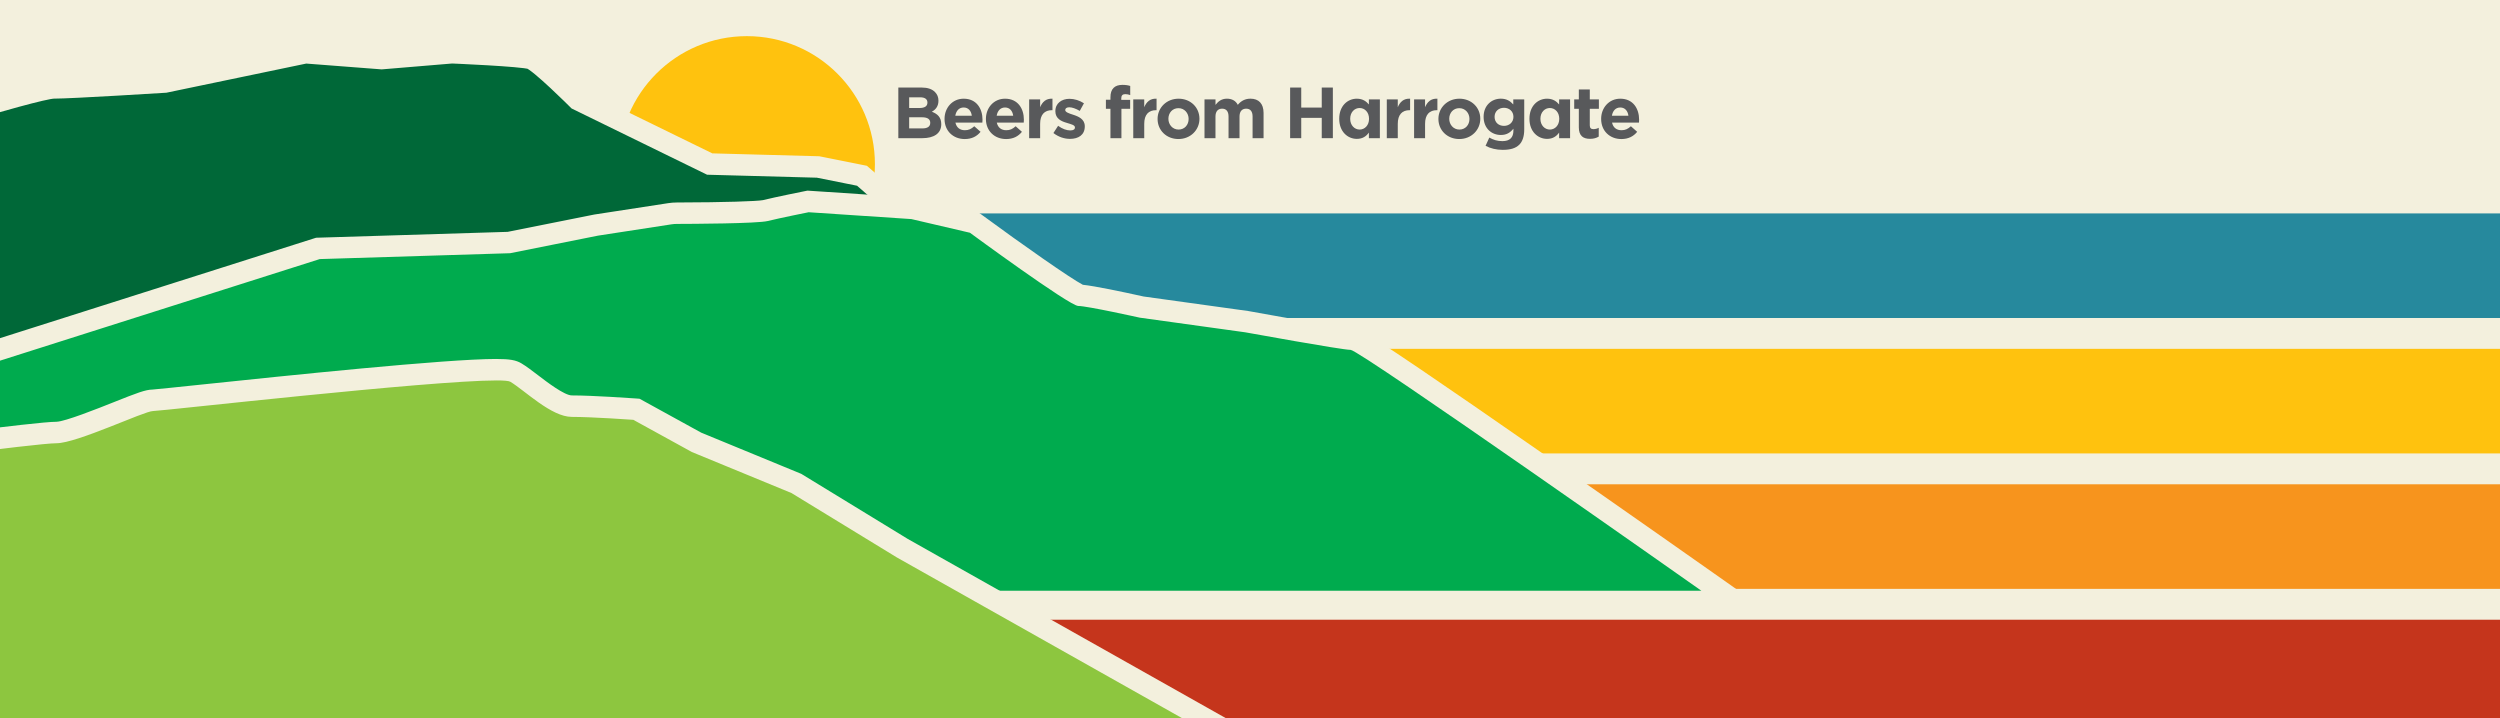 <svg viewBox="0 0 1475.51 424" xmlns:xlink="http://www.w3.org/1999/xlink" xmlns="http://www.w3.org/2000/svg" data-name="Layer 1" id="Layer_1">
  <defs>
    <style>
      .cls-1 {
        fill: none;
      }

      .cls-2 {
        fill: #8dc63f;
      }

      .cls-3 {
        fill: #58595b;
      }

      .cls-4 {
        fill: #f3f0dd;
      }

      .cls-5 {
        clip-path: url(#clippath-1);
      }

      .cls-6 {
        fill: #ffc20e;
      }

      .cls-7 {
        fill: #c5351c;
      }

      .cls-8 {
        fill: #00ab4e;
      }

      .cls-9 {
        fill: #26899d;
      }

      .cls-10 {
        fill: #006838;
        stroke: #f3f0dd;
        stroke-miterlimit: 10;
        stroke-width: 12.68px;
      }

      .cls-11 {
        fill: #f7941d;
      }
    </style>
    <clipPath id="clippath-1">
      <rect height="461.63" width="1063.01" y="-26.14" x="-8.67" class="cls-1"></rect>
    </clipPath>
  </defs>
  <rect height="529.12" width="1787.02" y="-85.76" x="-8.98" class="cls-4"></rect>
  <circle r="75.58" cy="96.91" cx="440.8" class="cls-6"></circle>
  <rect height="61.72" width="1266.44" y="125.96" x="511.6" class="cls-9"></rect>
  <rect height="61.72" width="1236.53" y="205.89" x="541.51" class="cls-6"></rect>
  <rect height="61.72" width="1236.53" y="285.83" x="541.51" class="cls-11"></rect>
  <rect height="61.72" width="1308.29" y="365.76" x="469.74" class="cls-7"></rect>
  <g class="cls-5">
    <g>
      <path d="M-84.12,84.72S21.32,51.88,31.69,51.88s65.68-3.46,65.68-3.46l82.97-17.29,44.94,3.46,41.48-3.46s41.48,1.73,46.67,3.46c5.19,1.73,27.66,24.2,27.66,24.2l77.78,38.03,63.95,1.73,25.93,5.19,27.66,24.2s32.84,15.56,38.03,15.56,69.56,53.07,69.56,53.07l-52.27,45.46H-82.39l-1.73-157.29Z" class="cls-10"></path>
      <g>
        <path d="M-18.05,355l-3.48-141.93,209.18-66.45,112.71-3.47,51.48-10.3,43.47-6.69c1.4-.21,2.75-.32,4.13-.32,27.36-.06,48.83-.69,52.22-1.54,6.98-1.74,23.78-5.11,24.49-5.25l.83-.17,61.85,4.12,36.34,8.48,1.05.77c25.83,18.99,55.32,39.58,61.12,42.02,6.81.47,29.13,5.34,36.5,6.97l62.1,8.63.13.02c26.95,4.9,57.54,10.17,61.13,10.27h.03c2.5,0,3.78.08,38.02,23.3,17.4,11.8,41.28,28.26,70.97,48.91,50.53,35.14,101.07,70.74,101.58,71.1l16.35,11.52H-18.05Z" class="cls-8"></path>
        <path d="M477.39,125.27l60.5,4.03,34.57,8.07s58.77,43.21,63.95,43.21,36.3,6.91,36.3,6.91l62.23,8.64s57.04,10.37,62.23,10.37,206.98,142.15,206.98,142.15H-11.87l-3.21-130.99,203.8-64.75,112.35-3.46,51.86-10.37,43.33-6.67c1.07-.16,2.1-.25,3.18-.25,8.37-.02,47.57-.18,53.74-1.73,6.91-1.73,24.2-5.19,24.2-5.19M476.55,112.51l-1.65.33c-.71.14-17.46,3.5-24.66,5.29-3.52.64-22.03,1.32-50.82,1.38-1.7,0-3.37.13-5.08.4l-43.33,6.67-.28.04-.28.06-50.82,10.16-111.29,3.42-1.77.05-1.68.53L-18.91,205.59l-9.07,2.88.23,9.51,3.21,130.99.3,12.37h1068.39l-32.71-23.04c-.5-.36-51.07-35.97-101.61-71.12-29.71-20.66-53.61-37.13-71.03-48.95-10.4-7.05-18.6-12.52-24.38-16.26-10-6.46-12.91-8.07-17.01-8.14-4.48-.33-34.02-5.41-60.21-10.17l-.26-.05-.26-.04-61.72-8.57c-12.84-2.85-28.49-6.13-35.86-6.92-7.31-3.79-35.67-23.68-59.13-40.93l-2.1-1.54-2.53-.59-34.57-8.07-1.01-.23-1.03-.07-60.5-4.03-1.68-.11h0Z" class="cls-4"></path>
      </g>
      <g>
        <path d="M-86.97,269.88l5.3-.72c4.18-.57,102.55-13.89,114.93-13.89,6.1,0,24.19-7.21,36.16-11.99,13.18-5.26,17.78-6.99,20.8-7.02,1.66-.08,14.26-1.4,28.82-2.92,50.49-5.29,144.47-15.14,173.83-15.14,7.37,0,9.76.59,11.57,1.68,2.75,1.65,5.8,3.98,9.33,6.69,7.25,5.55,17.17,13.15,23.71,13.15,12.19,0,35.75,1.67,36.75,1.75l1.39.1,35.48,19.51,58.9,24.25,62.56,38.23,197.79,111.44-137.09-1.11-685.81,1.75,5.59-165.75Z" class="cls-2"></path>
        <path d="M292.88,224.53c4.51,0,7.42.24,8.31.78,8.64,5.19,24.2,20.74,36.3,20.74s36.3,1.73,36.3,1.73l34.57,19.01,58.77,24.2,62.23,38.03,176.48,99.44-112.52-.91-679.3,1.73,5.19-153.84s101.98-13.83,114.08-13.83,51.85-19.01,57.04-19.01c4.65,0,163.52-18.06,202.57-18.06M292.88,211.86c-29.69,0-123.89,9.87-174.49,15.17-14.08,1.48-26.27,2.75-28.4,2.89-4.2.09-9.03,1.94-22.91,7.47-9.31,3.71-28.7,11.44-33.82,11.54-12.32,0-98.6,11.61-115.77,13.94l-10.61,1.44-.36,10.7-5.19,153.84-.44,13.14,13.15-.03,679.22-1.73,112.47.91,49.14.4-42.81-24.12-176.28-99.33-62.03-37.91-.86-.52-.93-.38-58.11-23.93-33.95-18.67-2.43-1.34-2.77-.2c-1.01-.07-24.79-1.76-37.2-1.76-4.39,0-14.83-8-19.85-11.84-3.53-2.7-6.87-5.26-9.92-7.09-3.22-1.93-6.96-2.58-14.83-2.58h0Z" class="cls-4"></path>
      </g>
    </g>
  </g>
  <rect height="453.44" width="806.61" y="-23.63" x="271.64" class="cls-1"></rect>
  <g>
    <path d="M530.2,51.67h13.84c3.45,0,6.05.9,7.8,2.65,1.36,1.37,2.04,3.07,2.04,5.08v.08c0,3.33-1.79,5.34-3.92,6.45,3.45,1.32,5.58,3.37,5.58,7.34v.08c0,5.46-4.43,8.2-11.16,8.2h-14.18v-29.88ZM547.37,60.5c0-2.01-1.53-3.07-4.3-3.07h-6.48v6.32h6.05c2.9,0,4.73-.94,4.73-3.16v-.08ZM549.03,72.46c0-2.01-1.45-3.24-4.86-3.24h-7.58v6.57h7.8c2.9,0,4.64-1.03,4.64-3.24v-.08Z" class="cls-3"></path>
    <path d="M557.47,70.24v-.08c0-6.53,4.64-11.91,11.29-11.91,7.63,0,11.12,5.93,11.12,12.42,0,.51-.04,1.07-.09,1.71h-15.89c.64,2.94,2.68,4.48,5.58,4.48,2.17,0,3.71-.68,5.54-2.35l3.71,3.29c-2.17,2.69-5.2,4.27-9.33,4.27-6.86,0-11.93-4.82-11.93-11.82ZM573.57,68.31c-.38-2.9-2.09-4.87-4.81-4.87s-4.43,1.92-4.94,4.87h9.75Z" class="cls-3"></path>
    <path d="M581.89,70.24v-.08c0-6.53,4.64-11.91,11.29-11.91,7.63,0,11.12,5.93,11.12,12.42,0,.51-.04,1.07-.09,1.71h-15.89c.64,2.94,2.68,4.48,5.58,4.48,2.17,0,3.71-.68,5.54-2.35l3.71,3.29c-2.17,2.69-5.2,4.27-9.33,4.27-6.86,0-11.93-4.82-11.93-11.82ZM597.99,68.31c-.38-2.9-2.09-4.87-4.81-4.87s-4.43,1.92-4.94,4.87h9.75Z" class="cls-3"></path>
    <path d="M607.41,58.67h6.48v4.61c1.32-3.12,3.41-5.21,7.28-5.04v6.79h-.34c-4.3,0-6.94,2.56-6.94,8.07v8.45h-6.48v-22.88Z" class="cls-3"></path>
    <path d="M621.73,78.52l2.77-4.27c2.51,1.84,5.03,2.73,7.2,2.73,1.87,0,2.73-.68,2.73-1.71v-.08c0-1.41-2.21-1.84-4.73-2.65-3.19-.9-6.82-2.43-6.82-6.87v-.09c0-4.65,3.75-7.26,8.35-7.26,2.9,0,6.01.98,8.52,2.65l-2.47,4.48c-2.26-1.32-4.52-2.13-6.18-2.13-1.58,0-2.39.68-2.39,1.58v.08c0,1.2,2.17,1.96,4.64,2.73,3.19,1.03,6.9,2.61,6.9,6.79v.09c0,5.08-3.79,7.38-8.73,7.38-3.24,0-6.73-1.07-9.8-3.46Z" class="cls-3"></path>
    <path d="M655.39,64.22h-2.68v-5.34h2.68v-1.45c0-2.48.6-4.31,1.83-5.55,1.19-1.2,2.94-1.79,5.24-1.79,2.05,0,3.41.26,4.6.64v5.38c-.98-.34-1.79-.55-2.94-.55-1.58,0-2.34.81-2.34,2.48v.9h5.24v5.29h-5.15v17.33h-6.48v-17.33Z" class="cls-3"></path>
    <path d="M668.85,58.67h6.48v4.61c1.32-3.12,3.41-5.21,7.28-5.04v6.79h-.34c-4.3,0-6.94,2.56-6.94,8.07v8.45h-6.48v-22.88Z" class="cls-3"></path>
    <path d="M683.21,70.24v-.08c0-6.57,5.28-11.91,12.4-11.91s12.31,5.21,12.31,11.82v.08c0,6.57-5.28,11.91-12.4,11.91s-12.31-5.21-12.31-11.82ZM701.53,70.24v-.08c0-3.37-2.43-6.32-6.01-6.32s-5.92,2.82-5.92,6.23v.08c0,3.37,2.43,6.32,6.01,6.32s5.92-2.82,5.92-6.23Z" class="cls-3"></path>
    <path d="M710.91,58.67h6.48v3.24c1.49-1.92,3.45-3.67,6.73-3.67,3.02,0,5.24,1.28,6.43,3.63,2-2.39,4.39-3.63,7.5-3.63,4.81,0,7.71,2.9,7.71,8.41v14.9h-6.48v-12.76c0-3.07-1.36-4.65-3.79-4.65s-3.92,1.58-3.92,4.65v12.76h-6.48v-12.76c0-3.07-1.36-4.65-3.79-4.65s-3.92,1.58-3.92,4.65v12.76h-6.48v-22.88Z" class="cls-3"></path>
    <path d="M761.44,51.67h6.56v11.82h12.1v-11.82h6.56v29.88h-6.56v-11.99h-12.1v11.99h-6.56v-29.88Z" class="cls-3"></path>
    <path d="M790.42,70.15v-.08c0-7.64,4.98-11.82,10.39-11.82,3.45,0,5.58,1.58,7.11,3.41v-2.99h6.48v22.88h-6.48v-3.29c-1.58,2.18-3.7,3.71-7.11,3.71-5.32,0-10.39-4.18-10.39-11.82ZM808.01,70.15v-.08c0-3.8-2.51-6.32-5.54-6.32s-5.58,2.48-5.58,6.32v.08c0,3.8,2.56,6.32,5.58,6.32s5.54-2.52,5.54-6.32Z" class="cls-3"></path>
    <path d="M818.49,58.67h6.48v4.61c1.32-3.12,3.41-5.21,7.28-5.04v6.79h-.34c-4.3,0-6.94,2.56-6.94,8.07v8.45h-6.48v-22.88Z" class="cls-3"></path>
    <path d="M834.6,58.67h6.48v4.61c1.32-3.12,3.41-5.21,7.28-5.04v6.79h-.34c-4.3,0-6.94,2.56-6.94,8.07v8.45h-6.48v-22.88Z" class="cls-3"></path>
    <path d="M848.96,70.24v-.08c0-6.57,5.28-11.91,12.4-11.91s12.31,5.21,12.31,11.82v.08c0,6.57-5.28,11.91-12.4,11.91s-12.31-5.21-12.31-11.82ZM867.28,70.24v-.08c0-3.37-2.43-6.32-6.01-6.32s-5.92,2.82-5.92,6.23v.08c0,3.37,2.43,6.32,6.01,6.32s5.92-2.82,5.92-6.23Z" class="cls-3"></path>
    <path d="M876.78,86.07l2.21-4.87c2.39,1.32,4.64,2.09,7.71,2.09,4.43,0,6.52-2.13,6.52-6.23v-1.11c-1.92,2.35-4,3.71-7.45,3.71-5.32,0-10.14-3.84-10.14-10.67v-.09c0-6.83,4.9-10.67,10.14-10.67,3.54,0,5.62,1.49,7.37,3.41v-2.99h6.47v17.71c0,4.06-.98,7.09-2.9,9.01-2.17,2.18-5.41,3.07-9.84,3.07-3.75,0-7.2-.85-10.1-2.39ZM893.23,69v-.09c0-3.11-2.39-5.29-5.58-5.29s-5.54,2.18-5.54,5.29v.09c0,3.2,2.34,5.29,5.54,5.29s5.58-2.18,5.58-5.29Z" class="cls-3"></path>
    <path d="M902.69,70.15v-.08c0-7.64,4.98-11.82,10.4-11.82,3.45,0,5.58,1.58,7.11,3.41v-2.99h6.47v22.88h-6.47v-3.29c-1.58,2.18-3.71,3.71-7.11,3.71-5.32,0-10.4-4.18-10.4-11.82ZM920.28,70.15v-.08c0-3.8-2.51-6.32-5.54-6.32s-5.58,2.48-5.58,6.32v.08c0,3.8,2.56,6.32,5.58,6.32s5.54-2.52,5.54-6.32Z" class="cls-3"></path>
    <path d="M931.83,75.06v-10.84h-2.73v-5.55h2.73v-5.85h6.47v5.85h5.37v5.55h-5.37v9.78c0,1.49.68,2.22,2.09,2.22,1.15,0,2.21-.26,3.19-.81v5.21c-1.36.81-2.94,1.32-5.11,1.32-3.92,0-6.65-1.58-6.65-6.87Z" class="cls-3"></path>
    <path d="M945,70.24v-.08c0-6.53,4.64-11.91,11.29-11.91,7.63,0,11.12,5.93,11.12,12.42,0,.51-.04,1.07-.08,1.71h-15.89c.64,2.94,2.68,4.48,5.58,4.48,2.17,0,3.71-.68,5.54-2.35l3.71,3.29c-2.17,2.69-5.2,4.27-9.33,4.27-6.86,0-11.93-4.82-11.93-11.82ZM961.1,68.31c-.38-2.9-2.09-4.87-4.81-4.87s-4.43,1.92-4.94,4.87h9.75Z" class="cls-3"></path>
  </g>
</svg>